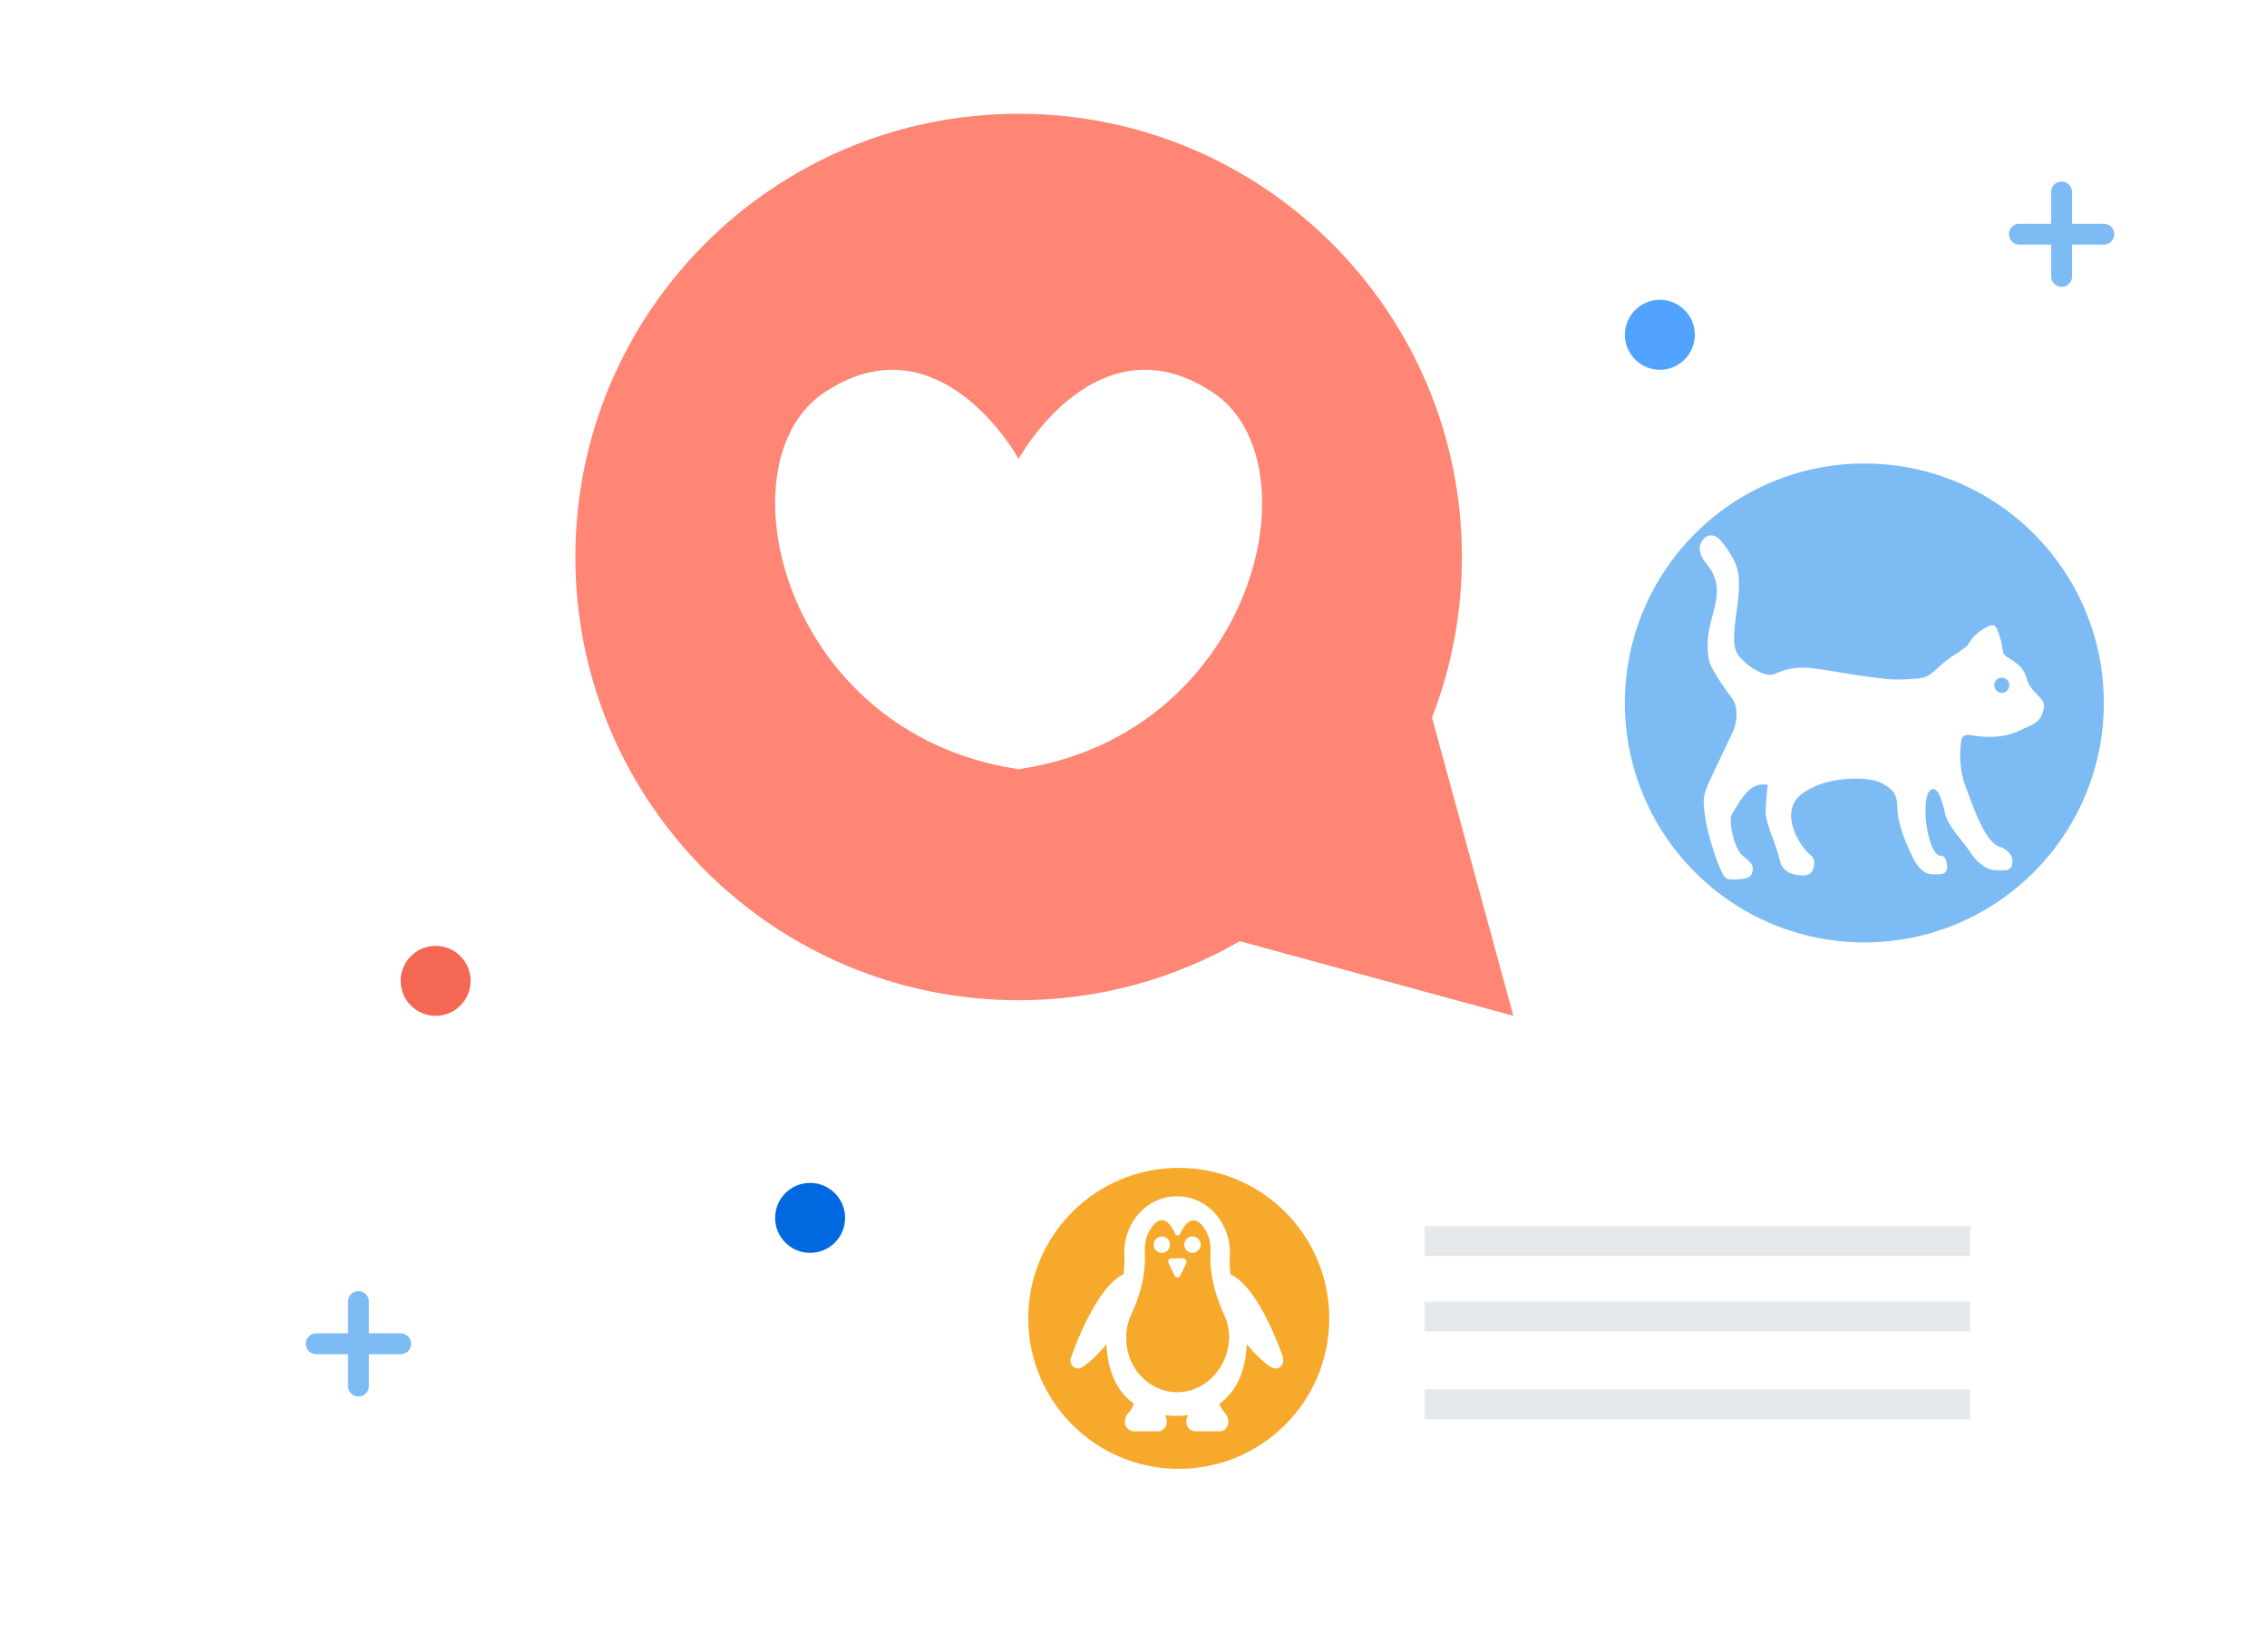 <svg width="247" height="180" viewBox="0 0 247 180" fill="none" xmlns="http://www.w3.org/2000/svg">
<path d="M220.024 25.52L229.223 25.52" stroke="#7DBBF4" stroke-width="2.278" stroke-linecap="round"/>
<path d="M224.625 30.119L224.625 20.919" stroke="#7DBBF4" stroke-width="2.278" stroke-linecap="round"/>
<g filter="url(#filter0_d_4240_8596)">
<circle cx="26.092" cy="26.092" r="26.092" transform="matrix(-1 0 0 1 229.223 50.506)" fill="#7DBBF4"/>
</g>
<g filter="url(#filter1_d_4240_8596)">
<path d="M188.652 76.001C189.525 77.111 189.21 78.882 188.801 79.753C188.194 81.051 187.087 83.334 186.529 84.536C186.129 85.401 185.595 86.427 185.624 87.387C185.644 88.052 185.732 88.719 185.834 89.38C186.012 90.534 186.885 93.547 187.472 94.774C187.776 95.267 187.82 95.848 188.728 95.839C190.498 95.821 190.941 95.596 190.974 94.639C190.991 94.086 190.317 93.61 189.881 93.263C188.924 92.497 188.287 89.377 188.713 88.695C189.753 87.028 190.619 85.168 192.622 85.515C192.514 86.047 192.392 87.66 192.374 88.494C192.359 89.266 192.827 90.466 193.449 92.156C194.106 93.933 193.752 94.304 194.833 95.037C195.148 95.252 195.887 95.414 196.544 95.393C196.935 95.381 197.28 95.237 197.479 94.869C197.668 94.516 197.882 93.625 197.289 93.188C196.31 92.473 194.044 89.152 195.791 86.992C196.173 86.52 197.052 85.948 198.15 85.523C199.943 84.829 203.063 84.542 204.827 85.245C205.248 85.413 205.934 85.888 206.144 86.119C206.664 86.693 206.702 87.354 206.728 88.141C206.792 90.005 207.882 92.392 208.448 93.514C208.848 94.307 209.581 95.288 210.533 95.267C211.219 95.252 212.078 95.471 212.154 94.516C212.171 94.292 212.081 93.23 211.476 93.248C210.332 93.281 209.759 89.715 209.783 88.515C209.8 87.564 209.849 86.119 210.562 85.993C211.275 85.868 211.692 87.606 211.948 88.763C212.204 89.921 214.001 91.869 214.436 92.53C215.023 93.43 215.525 94.083 216.46 94.561C217.099 94.89 217.607 94.84 218.475 94.816C219.138 94.798 219.301 94.319 219.257 93.64C219.228 93.182 218.621 92.479 217.914 92.285C216.191 91.809 214.854 87.48 214.182 85.772C213.569 84.207 213.478 82.544 213.642 80.949C213.762 79.762 214.533 80.109 215.447 80.216C217.266 80.435 218.907 80.195 220.081 79.594C221.103 79.071 222.175 78.912 222.569 77.635C222.61 77.5 222.803 76.95 222.627 76.495C222.537 76.258 222.093 75.819 221.926 75.648C221.345 75.056 221.007 74.637 220.785 73.847C220.592 73.159 220.201 72.63 219.631 72.232C219.424 72.088 219.231 71.921 219.015 71.795C218.364 71.415 218.259 71.349 218.174 70.613C218.119 70.12 217.981 69.686 217.806 69.159C217.426 68.019 217.283 67.72 215.721 68.788C215.376 69.025 214.909 69.452 214.696 69.817C214.273 70.535 214.22 70.496 213.528 70.963C212.731 71.502 212.459 71.663 211.715 72.268C210.643 73.138 210.313 73.814 208.944 73.934C207.814 74.033 206.66 74.107 205.536 73.988C203.025 73.722 201.106 73.359 198.609 72.971C196.559 72.65 195.36 72.57 193.409 73.416C192.989 73.599 192.612 73.548 192.206 73.419C191.388 73.162 189.902 72.274 189.227 71.11C188.553 69.946 189.248 66.814 189.405 65.022C189.613 62.661 189.308 61.795 188.829 60.868C188.546 60.318 187.892 59.294 187.308 58.735C186.843 58.289 186.198 58.143 185.678 58.657C184.528 59.797 185.78 61.233 185.78 61.233C186.093 61.667 186.449 62.059 186.665 62.549C188.045 65.681 185.284 67.951 186.263 72.208C186.687 73.249 187.954 75.122 188.646 76.001H188.652ZM218.916 74.661C218.919 75.131 218.565 75.507 218.116 75.51C217.675 75.513 217.292 75.134 217.286 74.682C217.28 74.224 217.643 73.844 218.098 73.838C218.559 73.832 218.913 74.185 218.916 74.661Z" fill="white"/>
</g>
<path d="M34.454 146.43L43.653 146.43" stroke="#7DBBF4" stroke-width="2.278" stroke-linecap="round"/>
<path d="M39.054 151.029L39.054 141.83" stroke="#7DBBF4" stroke-width="2.278" stroke-linecap="round"/>
<circle cx="3.812" cy="3.812" r="3.812" transform="matrix(-1 0 0 1 92.077 128.898)" fill="#0069E0"/>
<circle cx="3.812" cy="3.812" r="3.812" transform="matrix(-1 0 0 1 51.277 103.068)" fill="#F46853"/>
<circle cx="3.812" cy="3.812" r="3.812" transform="matrix(-1 0 0 1 184.663 32.669)" fill="#52A3FF"/>
<g filter="url(#filter2_d_4240_8596)">
<path fill-rule="evenodd" clip-rule="evenodd" d="M156.03 78.163C158.139 72.748 159.282 66.857 159.282 60.694C159.282 34.016 137.663 12.398 110.985 12.398C84.305 12.398 62.688 34.016 62.688 60.694C62.688 87.374 84.305 108.991 110.985 108.991C119.76 108.991 127.99 106.651 135.079 102.556L164.887 110.692L156.016 78.163H156.03Z" fill="#FF8675"/>
<path d="M132.167 42.777C120.562 35.036 112.304 47.647 110.984 50.015C109.665 47.647 101.407 35.049 89.802 42.777C78.347 50.409 85.258 79.932 110.862 83.795V83.836C110.862 83.836 110.944 83.823 110.984 83.823C111.025 83.823 111.066 83.836 111.107 83.836V83.795C136.711 79.945 143.622 50.423 132.167 42.777Z" fill="white"/>
</g>
<g filter="url(#filter3_d_4240_8596)">
<path d="M105.984 143.646C105.984 131.69 115.678 121.996 127.635 121.996H218.649C224.823 121.996 229.823 126.996 229.823 133.17V154.122C229.823 160.296 224.823 165.296 218.649 165.296H127.635C115.678 165.296 105.984 155.602 105.984 143.646Z" fill="white"/>
<path d="M128.431 160.058C137.487 160.058 144.829 152.716 144.829 143.66C144.829 134.603 137.487 127.262 128.431 127.262C119.374 127.262 112.033 134.603 112.033 143.66C112.033 152.716 119.374 160.058 128.431 160.058Z" fill="#F6A92A"/>
<path d="M139.815 147.948C138.572 144.442 136.42 139.903 134.088 138.883C133.976 138.24 133.948 137.556 134.004 136.886V136.48C134.004 133.086 131.434 130.349 128.249 130.349C125.065 130.349 122.495 133.072 122.495 136.453V136.858C122.55 137.528 122.495 138.213 122.411 138.855C120.092 139.903 117.927 144.442 116.684 147.948C116.419 148.702 117.201 149.401 117.871 148.996C118.821 148.423 119.729 147.459 120.539 146.481C120.623 148.018 121 151.175 123.542 152.963C123.43 153.312 123.249 153.605 122.997 153.884C122.732 154.15 122.564 154.527 122.564 154.96C122.564 155.533 123.025 155.966 123.556 155.966H126.14C126.713 155.966 127.132 155.505 127.132 154.96C127.132 154.695 127.048 154.415 126.922 154.206C127.327 154.262 127.76 154.289 128.193 154.289C128.654 154.289 129.059 154.262 129.464 154.206C129.325 154.415 129.255 154.695 129.255 154.96C129.255 155.533 129.716 155.966 130.247 155.966H132.845C133.417 155.966 133.836 155.505 133.836 154.96C133.836 154.555 133.669 154.178 133.403 153.884C133.166 153.619 132.97 153.312 132.859 152.963C135.401 151.175 135.778 148.018 135.848 146.481C136.658 147.459 137.608 148.423 138.516 148.996C139.242 149.429 140.024 148.73 139.759 147.948H139.815ZM128.263 151.705C125.19 151.705 122.704 149.066 122.704 145.797C122.704 144.875 122.886 144.009 123.277 143.199C124.38 140.824 124.869 138.506 124.729 136.313V136.075C124.729 135.028 125.134 134.078 125.777 133.38C126.853 132.276 127.691 133.617 128.068 134.483C128.152 134.693 128.445 134.693 128.557 134.483C128.934 133.617 129.772 132.304 130.847 133.38C131.49 134.078 131.895 135.028 131.895 136.075V136.313C131.755 138.506 132.244 140.797 133.348 143.199C133.725 144.009 133.92 144.875 133.92 145.797C133.808 149.066 131.322 151.705 128.249 151.705H128.263Z" fill="white"/>
<path d="M127.481 135.628C127.481 136.117 127.076 136.522 126.587 136.522C126.098 136.522 125.693 136.117 125.693 135.628C125.693 135.139 126.098 134.734 126.587 134.734C127.076 134.734 127.481 135.139 127.481 135.628Z" fill="white"/>
<path d="M130.819 135.628C130.819 136.117 130.414 136.522 129.925 136.522C129.436 136.522 129.031 136.117 129.031 135.628C129.031 135.139 129.436 134.734 129.925 134.734C130.414 134.734 130.819 135.139 130.819 135.628Z" fill="white"/>
<path d="M128.934 137.123H127.607C127.369 137.123 127.202 137.388 127.313 137.612L127.984 139.009C128.123 139.274 128.473 139.274 128.598 139.009L129.269 137.612C129.325 137.402 129.157 137.123 128.92 137.123H128.934Z" fill="white"/>
<path d="M214.668 133.603H155.221V136.858H214.668V133.603Z" fill="#E6E9EB"/>
<path d="M214.668 141.83H155.221V145.085H214.668V141.83Z" fill="#E6E9EB"/>
<path d="M214.668 151.398H155.221V154.653H214.668V151.398Z" fill="#E6E9EB"/>
</g>
<defs>
<filter id="filter0_d_4240_8596" x="169.039" y="42.506" width="68.185" height="68.185" filterUnits="userSpaceOnUse" color-interpolation-filters="sRGB">
<feFlood flood-opacity="0" result="BackgroundImageFix"/>
<feColorMatrix in="SourceAlpha" type="matrix" values="0 0 0 0 0 0 0 0 0 0 0 0 0 0 0 0 0 0 127 0" result="hardAlpha"/>
<feOffset/>
<feGaussianBlur stdDeviation="4"/>
<feColorMatrix type="matrix" values="0 0 0 0 0 0 0 0 0 0 0 0 0 0 0 0 0 0 0.08 0"/>
<feBlend mode="normal" in2="BackgroundImageFix" result="effect1_dropShadow_4240_8596"/>
<feBlend mode="normal" in="SourceGraphic" in2="effect1_dropShadow_4240_8596" result="shape"/>
</filter>
<filter id="filter1_d_4240_8596" x="177.192" y="50.331" width="53.508" height="53.508" filterUnits="userSpaceOnUse" color-interpolation-filters="sRGB">
<feFlood flood-opacity="0" result="BackgroundImageFix"/>
<feColorMatrix in="SourceAlpha" type="matrix" values="0 0 0 0 0 0 0 0 0 0 0 0 0 0 0 0 0 0 127 0" result="hardAlpha"/>
<feOffset/>
<feGaussianBlur stdDeviation="4"/>
<feColorMatrix type="matrix" values="0 0 0 0 0 0 0 0 0 0 0 0 0 0 0 0 0 0 0.08 0"/>
<feBlend mode="normal" in2="BackgroundImageFix" result="effect1_dropShadow_4240_8596"/>
<feBlend mode="normal" in="SourceGraphic" in2="effect1_dropShadow_4240_8596" result="shape"/>
</filter>
<filter id="filter2_d_4240_8596" x="54.525" y="4.235" width="118.525" height="114.62" filterUnits="userSpaceOnUse" color-interpolation-filters="sRGB">
<feFlood flood-opacity="0" result="BackgroundImageFix"/>
<feColorMatrix in="SourceAlpha" type="matrix" values="0 0 0 0 0 0 0 0 0 0 0 0 0 0 0 0 0 0 127 0" result="hardAlpha"/>
<feOffset/>
<feGaussianBlur stdDeviation="4.081"/>
<feColorMatrix type="matrix" values="0 0 0 0 0 0 0 0 0 0 0 0 0 0 0 0 0 0 0.1 0"/>
<feBlend mode="normal" in2="BackgroundImageFix" result="effect1_dropShadow_4240_8596"/>
<feBlend mode="normal" in="SourceGraphic" in2="effect1_dropShadow_4240_8596" result="shape"/>
</filter>
<filter id="filter3_d_4240_8596" x="97.604" y="113.615" width="140.6" height="60.062" filterUnits="userSpaceOnUse" color-interpolation-filters="sRGB">
<feFlood flood-opacity="0" result="BackgroundImageFix"/>
<feColorMatrix in="SourceAlpha" type="matrix" values="0 0 0 0 0 0 0 0 0 0 0 0 0 0 0 0 0 0 127 0" result="hardAlpha"/>
<feOffset/>
<feGaussianBlur stdDeviation="4.19"/>
<feColorMatrix type="matrix" values="0 0 0 0 0 0 0 0 0 0 0 0 0 0 0 0 0 0 0.1 0"/>
<feBlend mode="normal" in2="BackgroundImageFix" result="effect1_dropShadow_4240_8596"/>
<feBlend mode="normal" in="SourceGraphic" in2="effect1_dropShadow_4240_8596" result="shape"/>
</filter>
</defs>
</svg>
